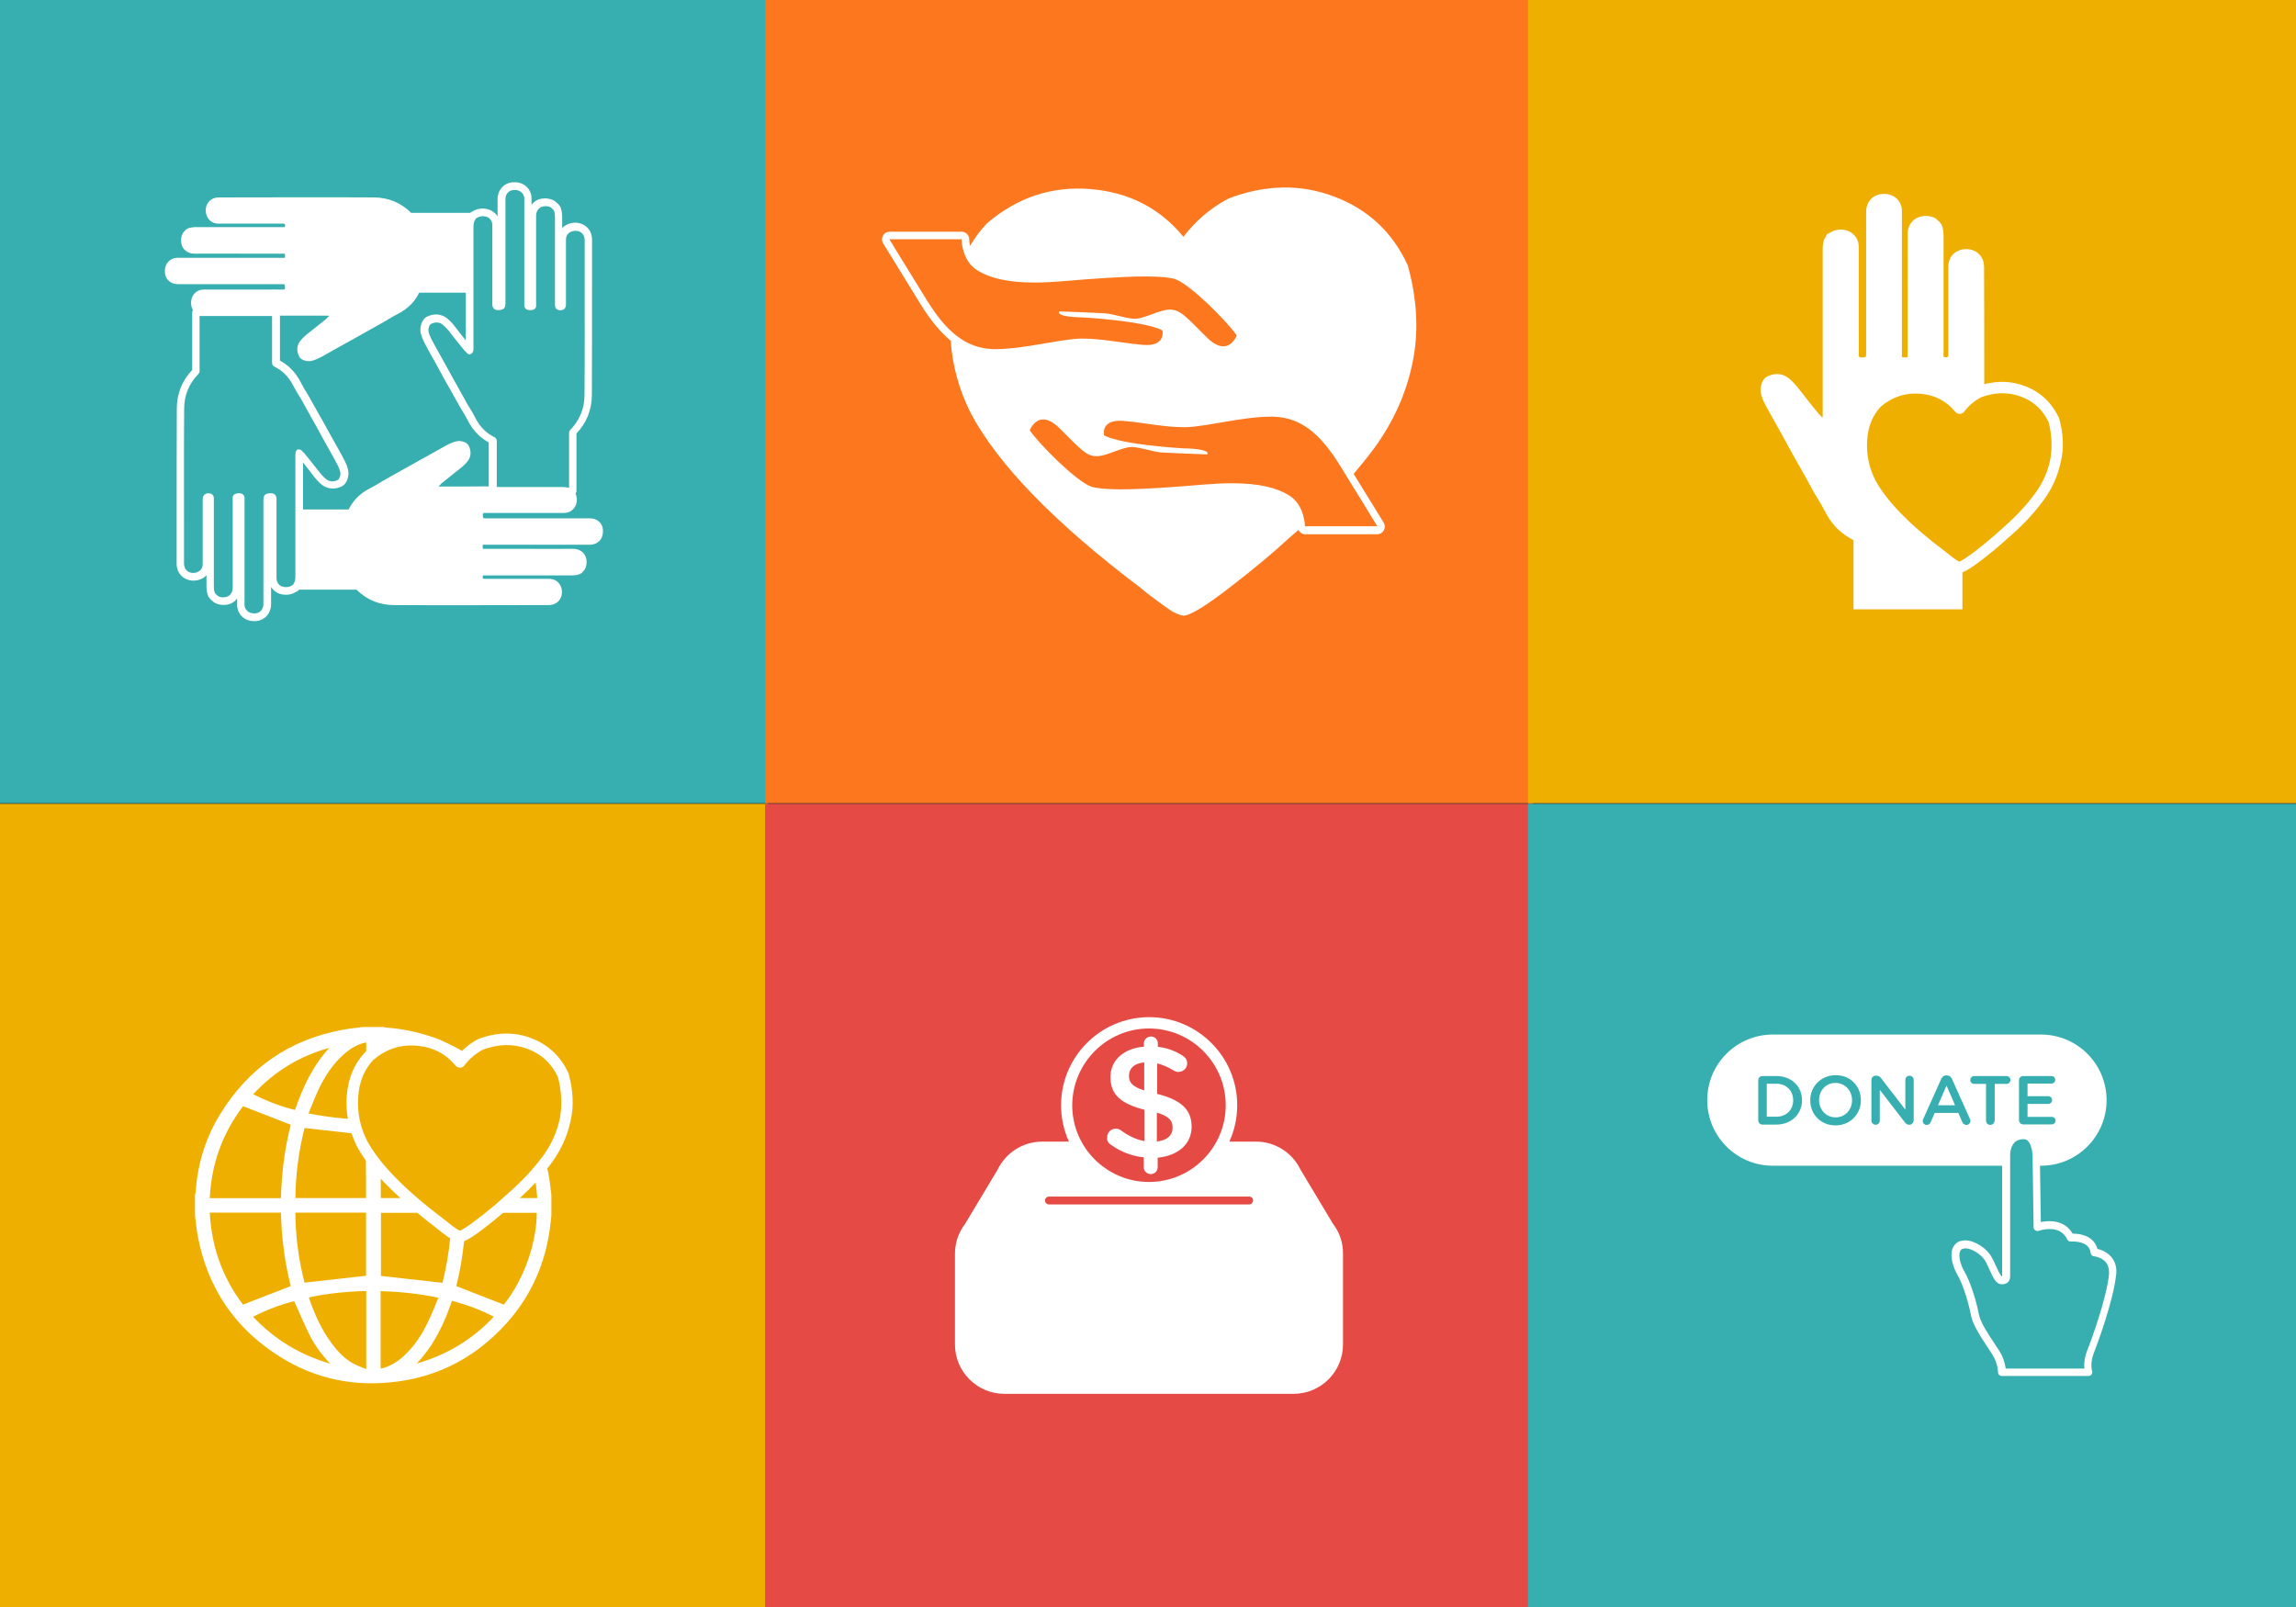 <?xml version="1.0" encoding="UTF-8" standalone="no"?>
<!-- Generator: Adobe Illustrator 19.0.0, SVG Export Plug-In . SVG Version: 6.00 Build 0)  -->

<svg
   version="1.1"
   id="Layer_1"
   x="0px"
   y="0px"
   viewBox="0 0 1400 980"
   style="enable-background:new 0 0 1400 980;"
   xml:space="preserve"
   sodipodi:docname="svg.svg"
   inkscape:version="1.1.2 (0a00cf5339, 2022-02-04)"
   xmlns:inkscape="http://www.inkscape.org/namespaces/inkscape"
   xmlns:sodipodi="http://sodipodi.sourceforge.net/DTD/sodipodi-0.dtd"
   xmlns="http://www.w3.org/2000/svg"
   xmlns:svg="http://www.w3.org/2000/svg"><rect x="0" y="0" width="1400" height="980" fill="#333333" stroke="none"/><defs
   id="defs43" /><sodipodi:namedview
   id="namedview41"
   pagecolor="#505050"
   bordercolor="#ffffff"
   borderopacity="1"
   inkscape:pageshadow="0"
   inkscape:pageopacity="0"
   inkscape:pagecheckerboard="1"
   showgrid="false"
   inkscape:zoom="0.76020408"
   inkscape:cx="700.4698"
   inkscape:cy="490"
   inkscape:window-width="3440"
   inkscape:window-height="1369"
   inkscape:window-x="0"
   inkscape:window-y="34"
   inkscape:window-maximized="1"
   inkscape:current-layer="Layer_1" />
<style
   type="text/css"
   id="style2">
	.st0{fill:#37AEB0;}
	.st1{fill:#FC771D;}
	.st2{fill:#EFAF00;}
	.st3{fill:#E64A45;}
	.st4{fill-rule:evenodd;clip-rule:evenodd;fill:#FFFFFF;}
	.st5{fill:#FFFFFF;}
</style>
<rect
   class="st0"
   width="468.3"
   height="489.8"
   id="rect4" />
<rect
   x="466.5"
   class="st1"
   width="468.3"
   height="489.8"
   id="rect6" />
<rect
   x="931.7"
   class="st2"
   width="468.3"
   height="489.8"
   id="rect8" />
<rect
   y="490.2"
   class="st2"
   width="468.3"
   height="489.8"
   id="rect10" />
<rect
   x="466.5"
   y="490.2"
   class="st3"
   width="468.3"
   height="489.8"
   id="rect12" />
<rect
   x="931.7"
   y="490.2"
   class="st0"
   width="468.3"
   height="489.8"
   id="rect14" />
<path
   class="st4"
   d="M367.6,322.7c-0.4-3.9-3.7-6.6-7.8-6.6c-21.1,0-42.1,0-63.2,0c-2.2,0-2.1,0-2.2-2.1c0-0.9,0.2-1.2,1.1-1.2  c3.9,0.1,7.8,0,11.7,0c12.2,0,24.4,0,36.6,0c2.6,0,4.7-0.9,6.3-3c1.9-2.4,2.1-6.1,0.8-8.8c0.3-0.4,0.6-0.9,0.6-1.5v-35.1  c6.2-6.6,9.4-14.5,9.4-23.7c0.1-23.1,0.1-46.6,0.1-69.3l0-25.2c0-6.8-5.2-10.4-10.3-10.4c-1.9,0-3.7,0.5-5.3,1.3  c-1,0.5-1.9,1.2-2.6,2c0-2.1,0-4.1,0-6.2c0-2-0.1-4.4-1.1-6.7c-0.1-0.2-0.2-0.3-0.3-0.4l-0.8-1.1c-0.1-0.1-0.2-0.2-0.3-0.3l-1.8-1.6  c-0.1-0.1-0.2-0.2-0.4-0.3c-2.4-1.4-5.1-1.8-8.2-1.3c-2.2,0.4-4.3,1.7-5.8,3.7v-3.3c0-0.8,0-1.7-0.2-2.7c-1.3-5.3-5.8-8.3-11.8-7.7  c-5,0.6-8.7,4.8-8.7,10.1l0,10.7c-0.6-1.1-1.5-2-2.6-2.8c-3.3-2.5-8.7-2.7-12.3-0.5l-0.4,0.3c-0.5,0.1-1,0.4-1.4,0.8v0h-36  c-6.2-6.2-14-9.4-22.8-9.4c-31.5-0.2-63,0-94.4,0c-7.2,0-9.7,7.2-7,12.1c1.5,2.7,3.9,3.9,6.9,3.9c13,0,26.1,0,39.1,0  c0.9,0,1.4,0.1,1.3,1.2c0,1.2-0.8,0.9-1.4,0.9c-17.4,0-34.8,0-52.3,0c-2,0-3.9,0.1-5.8,0.9c-0.4,0.3-0.7,0.5-1.1,0.8  c-0.5,0.6-1.1,1.2-1.6,1.8c-1.2,2.1-1.4,4.3-1,6.6c0.6,3.1,3.4,6.1,7.9,6.1c10.3-0.1,20.7,0,31,0c7.7,0,15.4,0,23.1,0  c0.4,0,1-0.2,1.1,0.3c0.1,0.7,0.2,1.4,0,2c-0.2,0.5-0.9,0.2-1.3,0.2c-21.2,0-42.4,0-63.6,0c-0.8,0-1.5,0-2.3,0.2  c-4.2,1-6.4,4.6-5.9,9.3c0.4,3.9,3.7,6.6,7.8,6.6c21.1,0,42.1,0,63.2,0c2.2,0,2.1,0,2.2,2.1c0,0.9-0.2,1.2-1.1,1.2  c-3.9-0.1-7.8,0-11.7,0c-12.2,0-24.4,0-36.6,0c-2.6,0-4.7,0.9-6.3,3c-2,2.6-2.1,6.7-0.4,9.6c-0.3,0.4-0.5,0.8-0.5,1.3v35.1  c-6.2,6.6-9.4,14.5-9.4,23.7c-0.1,23.1-0.1,46.5-0.1,69.2l0,25.2c0,6.8,5.2,10.4,10.3,10.4c0,0,0,0,0,0c1.9,0,3.7-0.5,5.3-1.3  c1-0.5,1.9-1.2,2.6-2c0,2.1,0,4.1,0,6.2c0,2,0.1,4.4,1.1,6.7c0.1,0.2,0.2,0.3,0.3,0.4l0.8,1.1c0.1,0.1,0.2,0.2,0.3,0.3l1.8,1.6  c0.1,0.1,0.2,0.2,0.4,0.3c2.4,1.4,5.1,1.8,8.2,1.3c2.2-0.4,4.3-1.7,5.8-3.7v3.3c0,0.8,0,1.7,0.2,2.7c1.1,4.8,5.1,7.8,10.2,7.8  c0.5,0,1,0,1.6-0.1c5-0.6,8.7-4.8,8.7-10.1l0-10.7c0.6,1.1,1.5,2,2.5,2.8c3.3,2.5,8.7,2.7,12.3,0.5l0.4-0.3c0.6-0.1,1.1-0.4,1.4-0.8  l0.5-0.5h35c6.2,6.2,14,9.4,22.8,9.4c31.5,0.2,63,0,94.4,0c7.2,0,9.7-7.2,7-12.1c-1.5-2.7-3.9-3.9-6.9-3.9c-13,0-26.1,0-39.1,0  c-0.9,0-1.4-0.1-1.3-1.2c0-1.2,0.8-0.9,1.4-0.9c17.4,0,34.8,0,52.3,0c2,0,3.9-0.1,5.8-0.9c0.4-0.3,0.7-0.5,1.1-0.8  c0.5-0.6,1.1-1.2,1.6-1.8c1.2-2.1,1.4-4.3,1-6.6c-0.6-3.1-3.4-6.1-7.9-6.1c-10.3,0.1-20.7,0-31,0c-7.7,0-15.4,0-23.1,0  c-0.4,0-1,0.2-1.1-0.3c-0.1-0.7-0.2-1.4,0-2c0.2-0.5,0.9-0.2,1.3-0.2c21.2,0,42.4,0,63.6,0c0.8,0,1.5,0,2.3-0.2  C365.9,331,368.1,327.4,367.6,322.7z M288.1,215c0.7-1,0.6-2,0.6-2.6l0-5.1c0-22.9,0-45.8,0-68.7c0-2.1,0.2-3.5,1.1-4.7  c0.2-0.2,0.3-0.4,0.3-0.6c0.4-0.2,0.7-0.4,1-0.6c1.9-1.2,5.2-1.1,7,0.2c1.4,1.1,2.1,2.5,2.1,4.5c0,8.8,0,17.6,0,26.4l0,13.3  c0,2.8,0,5.7,0,8.5c0,0.4,0,1.6,0.9,2.6c0.9,0.9,2.1,0.9,2.5,0.9c0,0,0.3,0,0.3,0c3.3-0.1,4.3-1.1,4.3-4.5l0-63.2  c0-2.9,1.9-5.2,4.6-5.5c3.5-0.4,6,1.2,6.8,4.1c0.1,0.5,0.1,1,0.1,1.8l0,14.1c0,16.5,0,33,0,49.5c-0.3,2.5,1.2,3.2,1.9,3.5  c0.9,0.3,2,0.3,3.2,0.1c0.3-0.1,2.5-0.6,2.1-3.3c0-6.4,0-12.8,0-19.3l0-12.7c0-7.4,0-14.8,0-22.2c0-3.2,2.1-5.2,4.2-5.6  c1.9-0.3,3.4-0.2,4.8,0.6l1.4,1.3l0.5,0.7c0.6,1.4,0.6,3,0.6,4.7c0,17.4,0,34.8,0,52.4c0,0.5-0.1,1.6,0.7,2.6c0.6,0.6,1.4,1,2.6,1  c1.1,0,1.9-0.3,2.5-0.9c0.9-0.9,0.9-2.2,0.9-2.7c0-7.9,0-15.8,0-23.8l0-15.4c0-2.4,0.8-3.9,2.7-4.9c3.4-1.8,8.7-0.5,8.7,5l0,25.2  c0,22.7,0.1,46.2-0.1,69.3c0,8.2-3,15.3-8.7,21.2c-0.4,0.4-0.7,1-0.7,1.6v33.7h-0.2c-1.3-0.4-2.6-0.5-4-0.5c-13.3,0-26.6,0-39.9,0  v-28.2c0-0.9-0.5-1.7-1.3-2.1c-2.3-1.2-4.2-2.5-5.9-4c-2.5-2.3-4.6-5.1-6.5-9.1c-0.9-1.8-1.9-3.4-2.9-5c-0.8-1.3-1.6-2.5-2.3-3.9  c-1.7-3.1-3.4-6.1-5.1-9.2c-1.7-3-3.4-6-5-9c-1.7-3.1-3.4-6.2-5.2-9.4c-1.3-2.3-2.5-4.5-3.8-6.8l-0.5-1c-1.3-2.3-2.5-4.6-3.1-7  c-0.4-1.8,0.6-4.3,1.4-4.7c2.5-1.3,5.1-1.3,7.1,0.3c1.9,1.5,3.5,3.4,5.2,5.6c0.8,1,1.5,2,2.3,2.9c1.7,2.2,3.5,4.5,5.3,6.6l0.2,0.3  c0.3,0.4,0.7,0.8,1.2,1.2l0.6,0.7c0.5,0.6,1.2,0.9,1.9,0.9C287,216,287.7,215.6,288.1,215z M180.7,274.8c-0.6,1-0.6,2-0.6,2.6l0,9  c0,21.6,0,43.3,0,64.9c0,2.1-0.2,3.5-1.1,4.7c-0.1,0.2-0.3,0.4-0.3,0.6c-0.4,0.2-0.7,0.4-1,0.6c-1.9,1.2-5.2,1.1-7-0.2  c-1.4-1.1-2.1-2.5-2.1-4.5c0-9,0-17.9,0-26.9l0-12.8c0-2.8,0-5.7,0-8.5c0-0.4,0-1.6-0.9-2.6c-0.9-0.9-2.1-0.9-2.5-0.9  c0,0-0.3,0-0.3,0c-3.3,0.1-4.3,1.1-4.3,4.5l0,63.2c0,2.9-1.9,5.2-4.6,5.5c-3.5,0.4-6-1.2-6.8-4.1c-0.1-0.4-0.1-1-0.1-1.8l0-11.9  c0-17.2,0-34.4,0-51.7c0.3-2.5-1.2-3.2-1.9-3.5c-0.5-0.2-1.1-0.2-1.7-0.2c-0.5,0-1,0.1-1.5,0.2c-0.3,0.1-2.5,0.6-2.1,3.3  c0,6.4,0,12.8,0,19.3l0,12.8c0,7.4,0,14.7,0,22.1c0,3.2-2.1,5.2-4.2,5.6c-1.9,0.4-3.4,0.2-4.8-0.6l-1.4-1.3l-0.5-0.7  c-0.6-1.4-0.6-3-0.6-4.7c0-17.4,0-34.8,0-52.4c0-0.5,0.1-1.6-0.7-2.6c-0.6-0.6-1.4-1-2.6-1c-1,0-3.5,0.4-3.5,3.7  c0,7.9,0,15.8,0,23.8l0,15.4c0,2.4-0.8,3.9-2.7,4.9c-0.9,0.5-2,0.8-3.1,0.8c-2.8,0-5.6-1.8-5.6-5.8l0-25.2c0-22.7-0.1-46.1,0.1-69.2  c0-8.2,3-15.3,8.7-21.2c0.4-0.4,0.7-1,0.7-1.6v-33.7h44.2v28.7c0,0.9,0.5,1.7,1.3,2.1c2.3,1.2,4.2,2.4,5.9,4  c2.5,2.3,4.5,5.1,6.5,9.1c0.9,1.8,1.9,3.4,2.9,5c0.8,1.3,1.6,2.5,2.3,3.9c1.7,3.1,3.4,6.1,5.1,9.2c1.7,3,3.4,6,5,9  c1.7,3.1,3.4,6.3,5.2,9.4c1.3,2.3,2.5,4.5,3.8,6.8l0.5,1c1.3,2.3,2.5,4.6,3.1,7c0.4,1.8-0.6,4.3-1.4,4.7c-2.5,1.3-5.1,1.3-7.1-0.3  c-1.9-1.5-3.5-3.4-5.2-5.6c-0.8-1-1.5-2-2.3-2.9c-1.7-2.2-3.5-4.5-5.3-6.6l-0.2-0.3c-0.3-0.4-0.7-0.8-1.2-1.2l-0.6-0.7  c-0.5-0.6-1.2-0.9-1.9-0.9C181.8,273.8,181.1,274.2,180.7,274.8z M268.7,296.7c-0.4,0-0.8,0.1-1.3-0.2c0.4-0.3,0.7-0.6,1-0.8  c0.3-0.6,0.8-0.9,1.3-1.3c3.1-2.6,6.3-5,9.5-7.6c2.2-1.7,4.3-3.4,6-5.6c2.3-3,2.1-6.6,0.5-9.6c-1.1-2-4.8-3.1-7.3-2.5  c-3.2,0.7-5.9,2.3-8.6,3.8c-5.4,3-10.7,6.1-16.1,9c-6.1,3.3-12.1,6.9-18.2,10.2c-3,1.6-5.8,3.6-8.8,5.1c-3.7,1.8-7,4-9.8,7.1  c-1.8,2-3.2,4.1-4.3,6.4h-27.8c0-8.1,0-16.2,0-24.3l0-4.3c1.1,1.4,2.3,2.9,3.4,4.3c0.8,1,1.5,2,2.4,3.1c1.7,2.2,3.5,4.5,5.9,6.3  c3.4,2.6,8.1,2.8,12.1,0.7c3.1-1.6,4.4-6.5,3.7-9.8c-0.7-3.1-2.1-5.7-3.5-8.3l-0.5-1c-1.3-2.3-2.5-4.6-3.8-6.8  c-1.7-3.1-3.5-6.2-5.2-9.3c-1.6-3.1-3.4-6.1-5.1-9.1c-1.7-3-3.4-6-5.1-9.1c-0.7-1.4-1.6-2.7-2.4-4.1c-1-1.6-1.9-3.1-2.7-4.7  c-2.2-4.5-4.7-7.8-7.6-10.4c-1.7-1.5-3.5-2.8-5.7-4v-27.4c9.6,0,19.2,0,28.8,0c0.4,0,0.8-0.1,1.3,0.2c-0.4,0.3-0.7,0.6-1,0.8  c-0.3,0.6-0.8,0.9-1.3,1.3c-3.1,2.6-6.3,5-9.5,7.6c-2.2,1.7-4.3,3.4-6,5.6c-2.3,3-2.1,6.6-0.5,9.6c1.1,2,4.8,3.1,7.3,2.5  c3.2-0.7,5.9-2.3,8.6-3.8c5.4-3,10.7-6.1,16.1-9c6.1-3.3,12.1-6.9,18.2-10.2c3-1.6,5.8-3.6,8.8-5.1c3.7-1.8,7-4,9.8-7.1  c1.8-2,3.2-4.1,4.3-6.4H284c0,9.6,0,19.2,0,28.7v0.4c-1.1-1.4-2.3-2.9-3.4-4.3c-0.8-1-1.5-2-2.4-3.1c-1.7-2.2-3.5-4.5-5.9-6.3  c-3.4-2.6-8.1-2.8-12.1-0.7c-3.1,1.6-4.4,6.5-3.7,9.8c0.7,3.1,2.1,5.7,3.5,8.3l0.5,1c1.3,2.3,2.5,4.6,3.8,6.8  c1.7,3.1,3.5,6.2,5.1,9.3c1.6,3.1,3.4,6.1,5.1,9.1c1.7,3,3.4,6,5.1,9.1c0.7,1.4,1.6,2.7,2.4,4.1c1,1.6,1.9,3.1,2.7,4.7  c2.2,4.5,4.7,7.8,7.6,10.4c1.7,1.5,3.5,2.8,5.7,4v26.8C288.2,296.7,278.5,296.7,268.7,296.7z"
   id="path16" />
<path
   class="st5"
   d="M861.3,221.2c3.9-18.6,2.9-38.4-2.9-59.4c-9.3-20.2-24.2-34.1-44.8-41.9c-20.6-7.8-42.1-7.4-64.6,1.2  c-10.9,5.8-20,13.6-27.4,23.3c-14.4-17.5-33.3-27.2-56.7-29.1c-23.5-1.9-44.5,5-63.1,20.9c-4,4.2-7.4,8.8-10.3,13.7  c-0.5-2.3-0.5-4-0.5-4c0-2.5-2.1-4.6-4.6-4.6h-44c-1.7,0-3.2,0.9-4,2.4c-0.8,1.5-0.8,3.3,0.1,4.7c0.1,0.2,11.1,18.1,22.8,37.1  c6.1,9.8,12.1,17.1,18.4,22.3c1.1,15.6,5.2,30.3,12.3,44.3c16.7,31.4,51.2,66.9,103.6,106.5c0.8,0.8,3.2,2.7,7.3,5.8  c4.1,3.1,7.6,5.6,10.5,7.6c2.9,1.9,5.7,3.1,8.4,3.5c4.3-0.4,13.5-6,27.6-16.9c14.2-10.9,26.5-21.1,37-30.8c1.8-1.5,3.5-3.1,5.3-4.6  c0.8,1.5,2.3,2.6,4.1,2.6h44c1.7,0,3.2-0.9,4-2.4c0.8-1.5,0.8-3.3-0.1-4.7c-0.1-0.2-8.4-13.7-18.3-29.7c4.5-5.3,8.8-10.6,12.7-15.9  C849.7,257.1,857.5,239.8,861.3,221.2z M565.1,183c-11.9-19.2-22.8-37.1-22.8-37.1h44c0,0,0,13.1,9.7,19c7.4,4.6,18.1,7.4,34.9,7.4  c5.1,0,10.9-0.3,17.2-0.8c17.2-1.5,36.4-2.9,50.4-2.9c8.2,0,14.6,0.5,18,1.6c9.3,3.2,32.3,26.4,37.6,34.4c0,0-2.5,6.6-8.2,6.6  c-2.6,0-6-1.4-10.1-5.5c-13-13-16.1-16.7-22.2-16.9c-0.1,0-0.3,0-0.4,0c-6,0-15.4,5.6-21.2,5.6c-0.1,0-0.3,0-0.4,0  c-5.8-0.3-12.3-2.9-17.7-3.3c-5.4-0.4-28-1.2-28-1.2s-3.4,3.3,14.7,3.7c0,0,36.9,2,48.2,7.9c0,0,2.1,8.9-9.5,8.9  c-0.8,0-1.7,0-2.6-0.1c-13.9-1.3-24.8-3.8-36.5-3.8c-0.4,0-0.9,0-1.3,0c-11.8,0.2-34.8,6.4-51.4,6.4c-0.7,0-1.5,0-2.2,0  C588.7,212.2,577,202.2,565.1,183z M795.7,321.1c0,0,0-13.1-9.7-19c-7.4-4.6-18.1-7.4-34.9-7.4c-5.1,0-10.9,0.3-17.2,0.8  c-17.2,1.5-36.4,2.9-50.4,2.9c-8.2,0-14.6-0.5-18-1.6c-9.3-3.2-32.3-26.4-37.6-34.4c0,0,2.5-6.6,8.2-6.6c2.6,0,6,1.4,10.1,5.5  c13,13,16.1,16.7,22.2,16.9c0.1,0,0.3,0,0.4,0c6,0,15.4-5.6,21.2-5.6c0.1,0,0.3,0,0.4,0c5.8,0.3,12.3,2.9,17.7,3.3  c5.4,0.4,28,1.2,28,1.2s3.4-3.3-14.7-3.7c0,0-36.9-2-48.2-7.9c0,0-2.1-8.9,9.5-8.9c0.8,0,1.7,0,2.6,0.1c13.9,1.3,24.8,3.8,36.5,3.8  c0.4,0,0.9,0,1.3,0c11.8-0.2,34.8-6.4,51.4-6.4c0.7,0,1.5,0,2.2,0c16.7,0.6,28.4,10.5,40.3,29.7c11.9,19.2,22.8,37.1,22.8,37.1  H795.7z"
   id="path18" />
<path
   class="st5"
   d="M1255.6,255.3c0-0.2-0.1-0.4-0.2-0.5c-4.3-9.3-11.3-15.8-20.8-19.4c-7.9-3-16.2-3.3-24.7-1.1  c0-23.8,0-47.6-0.1-71.4c0-9.8-9.8-13.2-16.5-9.6c-3.7,2-5.3,5.3-5.3,9.5c0,17.8,0,35.5,0,53.3c0,1.3-0.2,1.9-1.7,1.8  c-1.6,0-1.2-1.1-1.2-1.9c0-23.7,0-47.4,0-71.1c0-2.7-0.1-5.4-1.2-7.9c-0.4-0.5-0.7-1-1.1-1.5c-0.8-0.7-1.6-1.5-2.4-2.2  c-2.8-1.7-5.9-1.9-9-1.3c-4.2,0.8-8.3,4.7-8.2,10.8c0.1,14.1,0,28.1,0,42.2c0,10.5,0,21,0,31.4c0,0.5,0.3,1.3-0.4,1.4  c-0.9,0.2-1.9,0.3-2.8,0c-0.7-0.2-0.3-1.2-0.3-1.8c0-28.8,0-57.7,0-86.5c0-1,0-2.1-0.2-3.1c-1.4-5.7-6.2-8.8-12.6-8  c-5.2,0.6-9,5-9,10.6c0,28.7,0,57.4,0,86c0,3,0,2.9-2.9,3c-1.2,0-1.6-0.3-1.6-1.5c0.1-5.3,0-10.6,0-15.9c0-16.6,0-33.2,0-49.8  c0-3.5-1.3-6.4-4.1-8.6c-3.6-2.8-9.2-2.9-13.1-0.5c-0.5,0.4-1,0.8-1.8,0.8c-0.3,0.3-0.5,0.6-0.8,0.9c0,0.2,0,0.5-0.1,0.6  c-1.9,2.5-2.1,5.3-2.1,8.3c0,33.5,0,67.1,0,100.6c0,0.6,0.1,1.1-0.3,1.8c-0.4-0.5-0.8-1-1.1-1.4c-0.7-0.4-1.2-1.1-1.7-1.8  c-3.6-4.2-6.9-8.6-10.3-12.9c-2.3-2.9-4.6-5.9-7.7-8.2c-4.1-3.1-9-2.8-13.1-0.6c-2.7,1.4-4.2,6.5-3.5,9.9c0.9,4.3,3.2,8,5.2,11.7  c4,7.3,8.3,14.6,12.2,22c4.5,8.3,9.4,16.4,13.8,24.8c2.2,4.1,4.9,7.9,7,12c2.5,5,5.4,9.5,9.6,13.3c2.7,2.4,5.6,4.3,8.7,5.9v42.2  h66.4V349c2.1-0.7,5.3-2.6,11.5-7.3c6-4.6,11.3-9,15.7-13.1c9-7.6,16.5-15.6,22.3-23.6c5.2-7.1,8.7-14.8,10.4-23.1  C1258.6,273.6,1258.2,264.6,1255.6,255.3z M1250.1,280.5c-1.5,7.3-4.6,14.2-9.2,20.4c-5.5,7.6-12.7,15.1-21.3,22.5  c-4.3,4-9.5,8.3-15.3,12.8c-6.2,4.7-8.7,6-9.5,6.3c-0.5-0.2-1-0.4-1.6-0.8c-1.2-0.8-2.6-1.8-4.2-3.1c-2.2-1.7-2.7-2.1-2.7-2.1  c-0.1-0.1-0.2-0.2-0.4-0.3c-21.5-16.2-35.8-30.9-42.5-43.6c-3.8-7.4-5.4-15.5-4.9-24c0.5-8.4,3.2-15.1,8.3-20.6  c7.1-6,14.9-8.6,23.9-7.9c9,0.7,16,4.3,21.5,11c0.7,0.8,1.7,1.3,2.8,1.3c1.1,0,2.1-0.5,2.7-1.4c2.7-3.6,6.2-6.5,10.2-8.7  c8.5-3.2,16.7-3.3,24.5-0.4c7.7,2.9,13.2,8,16.8,15.6C1251.2,265.6,1251.5,273.4,1250.1,280.5z"
   id="path20" />
<path
   class="st5"
   d="M346.7,654.7c0-0.2-0.1-0.4-0.2-0.5c-4.7-10.1-12.3-17.2-22.6-21.1c-10.2-3.9-21.1-3.7-32.2,0.5  c-0.1,0.1-0.3,0.1-0.4,0.2c-3.6,1.9-6.8,4.3-9.6,7.1c-3.7-2.2-7.5-4.1-11.3-5.8c-2.4-1.2-5-2.2-7.7-3c-8.6-2.9-17.5-4.7-26.8-5.4  c-0.6,0-1.2-0.2-1.9-0.4c-4.2,0-8.5,0-12.7,0c-4.1,0.6-8.3,0.9-12.4,1.7c-32.4,6-57.2,23.2-74.5,51.2c-9,14.5-13.9,30.5-15.1,47.6  c0,0.6-0.2,1.2-0.4,1.8c0,4.2,0,8.5,0,12.7c0.6,4.2,0.9,8.4,1.7,12.5c6.1,32.4,23.3,57.2,51.4,74.4c18,11,37.8,16.1,58.9,15.3  c31.2-1.2,57.3-13.5,78.1-36.7c15.5-17.3,24.2-37.8,26.7-60.9c0.2-1.5,0.3-3.1,0.5-4.6c0-4.2,0-8.5,0-12.7  c-0.6-4.1-0.9-8.3-1.7-12.3c-0.2-1.3-0.5-2.5-0.8-3.7c1-1.3,2-2.5,2.9-3.8c5.6-7.7,9.4-16.2,11.3-25.2  C350,674.6,349.5,664.9,346.7,654.7z M209.7,642.9c3.2-2.9,6.7-5.1,10.8-6.5c0.8-0.3,1.7-0.4,2.8-0.7c0,1.8,0,3.5,0,5.3  c-0.1,0.1-0.2,0.2-0.3,0.3c-0.1,0.1-0.2,0.2-0.3,0.3c-6.8,7.2-10.6,16.3-11.3,27.2c-0.3,4.6,0,9.1,0.7,13.5  c-7.9-0.6-15.8-1.7-24-3.3c2.1-5,3.9-9.8,6.1-14.5C198.1,656.3,202.9,648.9,209.7,642.9z M266.1,748.9c0.4,0.4,1.3,1.1,3.5,2.8  c1.9,1.5,3.5,2.6,4.9,3.5c-0.9,9.2-2.5,18.3-4.7,27.1c-12.6-1.4-25-2.8-37.5-4.2c0-12.5,0-25.4,0-38.5c7.4,0,14.7,0,22.1,0  C258,742.6,261.9,745.7,266.1,748.9z M232.2,730.6c0-4,0-7.9,0-11.8c3.5,3.8,7.5,7.8,11.9,11.8C240.1,730.6,236.1,730.6,232.2,730.6  z M223.2,730.6c-14.3,0-28.6,0-43.1,0c0.2-14.6,2.1-28.9,5.6-42.7c9.6,1.1,19.1,2.1,28.6,3.2c0.9,2.6,2,5.2,3.2,7.7  c1.5,2.9,3.4,5.9,5.6,9C223.2,715.3,223.2,722.9,223.2,730.6z M223.2,739.5c0,13,0,25.9,0,38.5c-12.5,1.4-24.8,2.8-37.5,4.2  c-3.6-13.8-5.5-28.1-5.6-42.7C194.6,739.5,208.8,739.5,223.2,739.5z M200.8,639c-10,10.9-16.2,24-20.9,37.9  c-8.9-2.2-17.2-5.4-25.5-9.6C167.3,653.4,182.7,644,200.8,639z M148.2,674.6c9.7,3.8,19.2,7.5,29.1,11.3c-3.7,14.3-5.6,29.4-6,44.8  c-14.5,0-28.8,0-43.4,0C128.9,709.6,135.8,690.9,148.2,674.6z M148.2,795.6c-12.4-16.2-19.2-35-20.3-56.1c14.6,0,28.9,0,43.4,0  c0.4,15.4,2.3,30.4,6,44.8C167.5,788.1,158,791.8,148.2,795.6z M154.3,803c8.3-4.2,16.6-7.4,25.1-9.5c3,6.7,5.8,13.4,9,19.9  c3.2,6.6,7.5,12.4,12.9,18.2C182.8,826.2,167.4,816.8,154.3,803z M223.3,834.9c-2.6-1.1-5.1-1.9-7.4-3.1c-5.7-3-10.1-7.7-13.9-12.9  c-6-8.1-10.1-17.3-13.4-26.8c-0.1-0.2-0.1-0.4-0.1-0.9c11.4-2.5,22.9-3.6,34.8-3.9C223.3,803.2,223.3,818.7,223.3,834.9z   M245.7,827.4c-3.2,2.9-6.8,5.1-10.8,6.5c-0.8,0.3-1.7,0.4-2.8,0.7c0-15.8,0-31.3,0-47.2c11.7,0.3,23.2,1.5,35.2,4  c-2.1,5.1-4,9.9-6.2,14.5C257.3,813.9,252.5,821.3,245.7,827.4z M254.1,831.5c10.6-11.2,16.7-24.2,21.5-38.2  c8.9,2.3,17.3,5.4,25.5,9.7C288.1,816.8,272.7,826.2,254.1,831.5z M307.2,795.6c-9.6-3.7-19.1-7.4-29-11.3  c2.3-8.9,3.8-18.1,4.8-27.4c2.2-0.9,5.8-2.9,12.2-7.9c4.2-3.2,8.1-6.4,11.6-9.4c6.8,0,13.6,0,20.5,0  C327.3,756.6,320.3,779.3,307.2,795.6z M327.6,730.6c-3.5,0-7.1,0-10.6,0c3.4-3.1,6.6-6.3,9.6-9.5  C327,724.3,327.4,727.4,327.6,730.6z M341.3,682.3c-1.7,8-5.1,15.6-10.1,22.5c-6.1,8.3-13.9,16.6-23.4,24.7  c-4.7,4.4-10.4,9.1-16.8,14c-7,5.4-9.7,6.7-10.6,7c-0.6-0.2-1.2-0.5-1.9-1c-1.3-0.8-2.8-2-4.6-3.4c-2.4-1.9-2.9-2.3-3-2.4  c-0.1-0.1-0.2-0.2-0.4-0.3c-23.6-17.8-39.3-33.9-46.7-47.8c-4.2-8.2-6-17.1-5.4-26.5c0.6-9.3,3.6-16.7,9.2-22.7  c7.9-6.7,16.5-9.5,26.4-8.7c9.9,0.8,17.7,4.8,23.7,12.1c0.7,0.8,1.7,1.3,2.8,1.3c1.1,0,2.1-0.5,2.7-1.4c3-4,6.8-7.2,11.3-9.6  c9.4-3.5,18.5-3.7,27.1-0.5c8.6,3.2,14.7,8.9,18.6,17.2C342.5,665.8,342.9,674.4,341.3,682.3z"
   id="path22" />
<g
   id="g32">
	<polygon
   class="st5"
   points="1181.7,674 1192.1,674 1186.9,662  "
   id="polygon24" />
	<path
   class="st5"
   d="M1119.2,660.4c-5.9,0-10,4.7-10,10.4v0.1c0,5.8,4.2,10.5,10.1,10.5c5.9,0,10-4.7,10-10.4V671   C1129.3,665.2,1125.1,660.4,1119.2,660.4z"
   id="path26" />
	<path
   class="st5"
   d="M1083.1,660.9h-5.8V681h5.8c6.2,0,10.3-4.2,10.3-10V671C1093.4,665.2,1089.3,660.9,1083.1,660.9z"
   id="path28" />
	<path
   class="st5"
   d="M1287.5,766.7c-2.7-3.3-6.4-4.6-8.6-5.1c-1.5-5.8-7-9.3-15.1-9.3c-2.9-5-7.8-7.6-14.2-7.6   c-2,0-3.8,0.3-5.2,0.5l-0.5-34.3h0.6c22.1,0,40-17.9,40-40c0-22.1-17.9-40-40-40H1081c-22.1,0-40,17.9-40,40c0,22.1,17.9,40,40,40   h139.8v67.2c0,0.1,0,0.1,0,0.2c-0.1,0-0.2,0-0.3,0c-1-0.8-2.6-4.4-3.6-6.6c-0.8-1.8-1.7-3.7-2.6-5.3c-2.6-4.7-9.9-10-16-10   c-1.2,0-2.4,0.2-3.5,0.6c-2,0.8-3.5,2.4-4.3,4.5c-1.7,4.9,0.6,11.7,3.1,16c3.4,5.9,6.8,17.1,8.2,24.6c1.1,5.8,6.1,13.4,10.1,19.4   c1.9,2.8,3.6,5.5,4.3,7c2.1,4.5,2.1,8.3,2.1,8.3c0,1.3,1,2.3,2.3,2.3h52.9c0.8,0,1.5-0.4,1.9-1c0.4-0.6,0.5-1.4,0.3-2.1   c-0.1-0.2-1.5-4.4,1.1-11.1c2.3-5.7,11.8-31.9,13.4-46.6C1291,773.7,1290,769.7,1287.5,766.7z M1231.1,658.8c0-1.5,1.1-2.6,2.6-2.6   h17.2c1.3,0,2.3,1.1,2.3,2.3c0,1.3-1.1,2.3-2.3,2.3h-14.6v7.7h12.7c1.3,0,2.3,1.1,2.3,2.4c0,1.3-1.1,2.3-2.3,2.3h-12.7v7.9h14.8   c1.3,0,2.3,1.1,2.3,2.3c0,1.3-1.1,2.3-2.3,2.3h-17.4c-1.5,0-2.6-1.1-2.6-2.6V658.8z M1098.8,671c0,8.3-6.4,14.8-15.7,14.8h-8.4   c-1.5,0-2.6-1.1-2.6-2.6v-24.4c0-1.5,1.1-2.6,2.6-2.6h8.4C1092.4,656.2,1098.8,662.5,1098.8,671L1098.8,671z M1134.7,671   c0,8.3-6.4,15.3-15.5,15.3s-15.4-6.9-15.4-15.2V671c0-8.3,6.4-15.3,15.5-15.3C1128.4,655.6,1134.7,662.5,1134.7,671L1134.7,671z    M1166.8,683.3c0,1.4-1.1,2.6-2.5,2.6h-0.2c-1.2,0-2-0.6-2.7-1.6l-15.2-19.7v18.8c0,1.4-1.1,2.5-2.5,2.5c-1.4,0-2.6-1.1-2.6-2.5   v-24.8c0-1.4,1.1-2.6,2.6-2.6h0.6c1.3,0,2,0.6,2.7,1.5l14.8,19.2v-18.2c0-1.4,1.1-2.5,2.5-2.5c1.4,0,2.6,1.1,2.6,2.5V683.3z    M1199,686c-1.2,0-2.1-0.7-2.5-1.8l-2.4-5.5h-14.4l-2.5,5.7c-0.4,1.1-1.3,1.6-2.4,1.6c-1.4,0-2.4-1.1-2.4-2.4   c0-0.4,0.1-0.8,0.3-1.2l11-24.5c0.6-1.3,1.6-2.1,3.1-2.1h0.3c1.5,0,2.5,0.8,3.1,2.1l11,24.5c0.2,0.4,0.3,0.8,0.3,1.1   C1201.5,684.9,1200.4,686,1199,686z M1216.2,683.4c0,1.4-1.2,2.6-2.6,2.6s-2.6-1.1-2.6-2.6V661h-7.2c-1.4,0-2.4-1.1-2.4-2.4   c0-1.3,1.1-2.4,2.4-2.4h19.7c1.3,0,2.4,1.1,2.4,2.4c0,1.3-1.1,2.4-2.4,2.4h-7.2V683.4z M1285.9,777.9   c-1.4,13.2-10.1,37.9-13.1,45.4c-1.9,4.8-2.1,8.8-1.8,11.3h-48c-0.3-1.9-0.9-4.8-2.3-7.9c-0.9-1.9-2.6-4.5-4.7-7.6   c-3.6-5.4-8.5-12.8-9.4-17.7c-1.5-8.1-5.1-19.6-8.8-26c-2.5-4.3-3.7-9.5-2.7-12.1c0.3-0.9,0.8-1.4,1.6-1.7c0.5-0.2,1.1-0.3,1.8-0.3   c4.3,0,10.1,4.2,12,7.6c0.8,1.4,1.6,3.2,2.4,4.9c2.3,5.2,4.2,9.4,7.6,9.4c1.9,0,5.2-0.6,5.2-4.8l0-73.2c0-0.1-0.3-5.3,2.5-8.3   c1.4-1.5,3.3-2.2,5.8-2.2c1.1,0,1.9,0.4,2.6,1.1c2.5,2.6,2.9,8.7,2.8,10.9l0.6,41.7c0,0.8,0.4,1.4,1,1.9c0.6,0.4,1.4,0.5,2.1,0.3   c0,0,3.1-1.1,6.7-1.1c5.1,0,8.7,2.1,10.7,6.3c0.4,0.9,1.3,1.4,2.3,1.3c0,0,0.4,0,1,0c3.8,0,10.3,0.9,11,7c0.1,1.1,1,2,2.1,2   c0,0,4.5,0.5,7.2,3.7C1285.6,771.7,1286.3,774.5,1285.9,777.9z"
   id="path30" />
</g>
<g
   id="g38">
	<path
   class="st5"
   d="M812.8,746.3l-19.8-33c-0.8-1.7-1.8-3.3-2.8-4.7l0,0h0c-5.5-7.5-14.3-12.4-24.3-12.4h-16.3   c3.1-6.8,4.8-14.3,4.8-22.2c0-29.6-24.1-53.7-53.7-53.7c-29.6,0-53.7,24.1-53.7,53.7c0,7.9,1.7,15.4,4.8,22.2h-16.3   c-12,0-22.3,7-27.2,17.1l-19.8,33c-3.9,5.1-6.2,11.4-6.2,18.3v55.3c0,16.6,13.5,30.1,30.1,30.1h176.4c16.6,0,30.1-13.5,30.1-30.1   v-55.3C819,757.7,816.7,751.4,812.8,746.3z M700.6,627.2c25.8,0,46.8,21,46.8,46.8c0,25.8-21,46.8-46.8,46.8   c-25.8,0-46.8-21-46.8-46.8C653.9,648.2,674.9,627.2,700.6,627.2z M761.7,734.5H639.6c-1.3,0-2.4-1.1-2.4-2.4   c0-1.3,1.1-2.4,2.4-2.4h122.1c1.3,0,2.4,1.1,2.4,2.4C764,733.4,763,734.5,761.7,734.5z"
   id="path34" />
	<path
   class="st5"
   d="M677.5,698.2c5.9,4.2,12.6,6.8,19.9,7.6v6c0,2.3,1.9,4.2,4.3,4.2c2.3,0,4.2-1.8,4.2-4.2v-5.8   c12.3-1.2,20.7-8.2,20.7-18.9c0-10.4-6.3-16.3-21-20v-18.6c3.3,0.8,6.6,2.2,10,4.3c1,0.6,1.9,0.9,2.9,0.9c3,0,5.4-2.3,5.4-5.3   c0-2.3-1.4-3.8-2.9-4.7c-4.5-2.8-9.3-4.7-15-5.3v-2.1c0-2.3-1.8-4.2-4.2-4.2c-2.3,0-4.3,1.8-4.3,4.2v2c-12.1,1-20.4,8.1-20.4,18.5   c0,11,6.6,16.3,20.8,20v19.1c-5.3-1-9.8-3.2-14.3-6.5c-0.9-0.7-2-1.1-3.2-1.1c-3,0-5.3,2.3-5.3,5.3   C674.8,695.6,675.8,697.1,677.5,698.2z M705.4,678.5c7.5,2.3,9.6,4.9,9.6,9.2c0,4.7-3.4,7.8-9.6,8.4V678.5z M688.4,656   c0-4.3,3.1-7.6,9.3-8.1V665C690.3,662.6,688.4,660.1,688.4,656z"
   id="path36" />
</g>
</svg>
